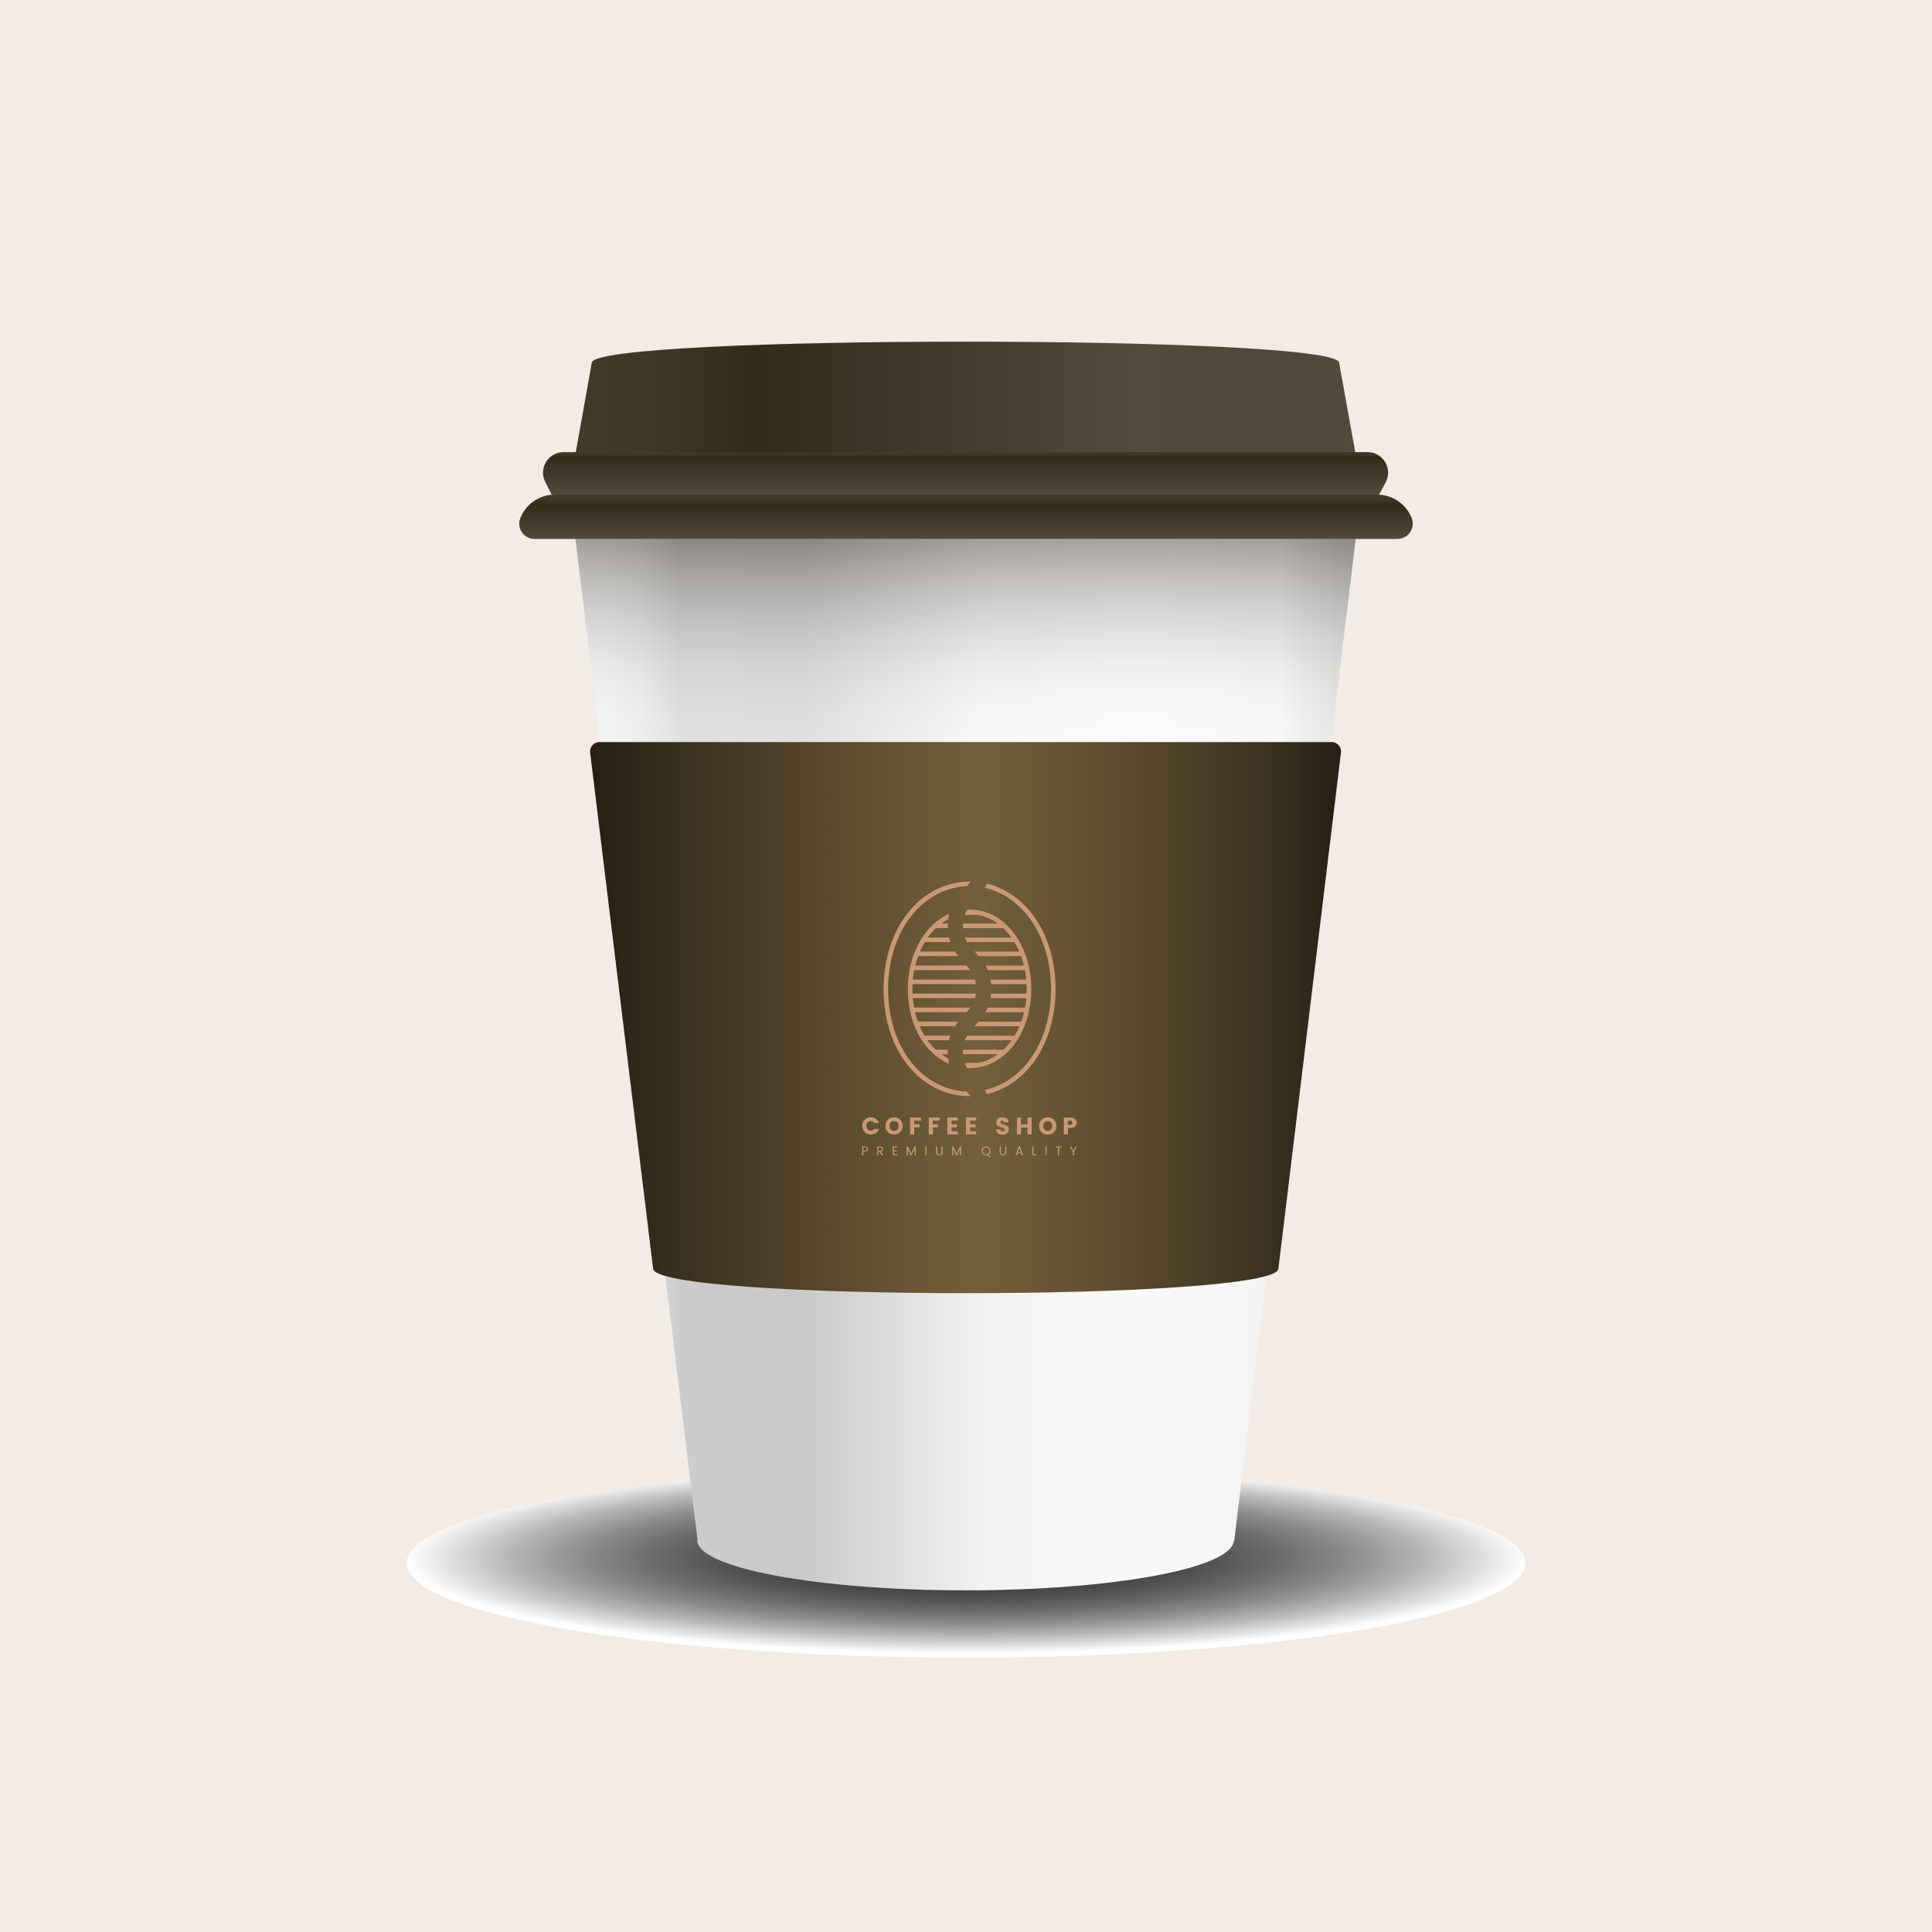 <?xml version="1.0" encoding="utf-8"?>
<!-- Generator: Adobe Illustrator 27.5.0, SVG Export Plug-In . SVG Version: 6.00 Build 0)  -->
<svg version="1.1" xmlns="http://www.w3.org/2000/svg" xmlns:xlink="http://www.w3.org/1999/xlink" x="0px" y="0px"
	 viewBox="0 0 1000 1000" style="enable-background:new 0 0 1000 1000;" xml:space="preserve">
<g id="Background">
	<rect style="fill:#F2EBE6;" width="1000" height="1000"/>
</g>
<g id="Objects">
	<g>
		<defs>
			<filter id="Adobe_OpacityMaskFilter" filterUnits="userSpaceOnUse" x="210.529" y="760" width="578.941" height="98">
				<feFlood  style="flood-color:white;flood-opacity:1" result="back"/>
				<feBlend  in="SourceGraphic" in2="back" mode="normal"/>
			</filter>
		</defs>
		<mask maskUnits="userSpaceOnUse" x="210.529" y="760" width="578.941" height="98" id="SVGID_1_">
			<g style="filter:url(#Adobe_OpacityMaskFilter);">
				<defs>
					
						<filter id="Adobe_OpacityMaskFilter_00000118383660150155574660000012291535162390878368_" filterUnits="userSpaceOnUse" x="210.529" y="760" width="578.941" height="98">
						<feFlood  style="flood-color:white;flood-opacity:1" result="back"/>
						<feBlend  in="SourceGraphic" in2="back" mode="normal"/>
					</filter>
				</defs>
				<mask maskUnits="userSpaceOnUse" x="210.529" y="760" width="578.941" height="98" id="SVGID_1_">
					<g style="filter:url(#Adobe_OpacityMaskFilter_00000118383660150155574660000012291535162390878368_);">
					</g>
				</mask>
				
					<radialGradient id="SVGID_00000134209416741539224920000006300039452935060869_" cx="-752.329" cy="-5964.758" r="148.655" gradientTransform="matrix(1.947 0 0 0.33 1965.085 2774.984)" gradientUnits="userSpaceOnUse">
					<stop  offset="0" style="stop-color:#FFFFFF"/>
					<stop  offset="0.136" style="stop-color:#FBFBFB"/>
					<stop  offset="0.263" style="stop-color:#F0F0F0"/>
					<stop  offset="0.386" style="stop-color:#DDDDDD"/>
					<stop  offset="0.507" style="stop-color:#C2C2C2"/>
					<stop  offset="0.627" style="stop-color:#A0A0A0"/>
					<stop  offset="0.746" style="stop-color:#767676"/>
					<stop  offset="0.864" style="stop-color:#444444"/>
					<stop  offset="0.978" style="stop-color:#0C0C0C"/>
					<stop  offset="1" style="stop-color:#000000"/>
				</radialGradient>
				
					<ellipse style="mask:url(#SVGID_1_);fill:url(#SVGID_00000134209416741539224920000006300039452935060869_);" cx="500" cy="809" rx="289.471" ry="49"/>
			</g>
		</mask>
		
			<radialGradient id="SVGID_00000065066980393724965620000013656177201595026833_" cx="-752.329" cy="-5964.758" r="148.655" gradientTransform="matrix(1.947 0 0 0.33 1965.085 2774.984)" gradientUnits="userSpaceOnUse">
			<stop  offset="0" style="stop-color:#2E2E2E"/>
			<stop  offset="0.149" style="stop-color:#323232"/>
			<stop  offset="0.288" style="stop-color:#3D3D3D"/>
			<stop  offset="0.424" style="stop-color:#505050"/>
			<stop  offset="0.557" style="stop-color:#6B6B6B"/>
			<stop  offset="0.689" style="stop-color:#8D8D8D"/>
			<stop  offset="0.819" style="stop-color:#B7B7B7"/>
			<stop  offset="0.946" style="stop-color:#E8E8E8"/>
			<stop  offset="1" style="stop-color:#FFFFFF"/>
		</radialGradient>
		
			<ellipse style="fill:url(#SVGID_00000065066980393724965620000013656177201595026833_);" cx="500" cy="809" rx="289.471" ry="49"/>
		<g>
			<g>
				
					<linearGradient id="SVGID_00000154402413135660472200000005496899773025918390_" gradientUnits="userSpaceOnUse" x1="296.291" y1="544.674" x2="703.255" y2="544.674">
					<stop  offset="0" style="stop-color:#EFF0F1"/>
					<stop  offset="0.046" style="stop-color:#ECEDED"/>
					<stop  offset="0.088" style="stop-color:#E1E2E2"/>
					<stop  offset="0.128" style="stop-color:#D0D0D0"/>
					<stop  offset="0.135" style="stop-color:#CCCCCC"/>
					<stop  offset="0.293" style="stop-color:#C9C9C9"/>
					<stop  offset="0.521" style="stop-color:#F2F2F2"/>
					<stop  offset="0.717" style="stop-color:#F9F9F9"/>
					<stop  offset="0.898" style="stop-color:#F3F3F3"/>
					<stop  offset="0.959" style="stop-color:#D9D9D9"/>
					<stop  offset="1" style="stop-color:#CCCCCC"/>
				</linearGradient>
				<path style="fill:url(#SVGID_00000154402413135660472200000005496899773025918390_);" d="M703.255,266.183H296.291
					l64.695,530.305c-0.037,0.247-0.06,0.494-0.06,0.743c0,14.323,62.164,25.934,138.846,25.934
					c75.969,0,137.676-11.396,138.819-25.535h0.227L703.255,266.183z"/>
				
					<linearGradient id="SVGID_00000173875423929588233730000011951194197781450644_" gradientUnits="userSpaceOnUse" x1="305.427" y1="526.716" x2="694.118" y2="526.716">
					<stop  offset="0" style="stop-color:#262014"/>
					<stop  offset="0.223" style="stop-color:#4A3D26"/>
					<stop  offset="0.367" style="stop-color:#604F31"/>
					<stop  offset="0.517" style="stop-color:#735F3B"/>
					<stop  offset="0.671" style="stop-color:#604F31"/>
					<stop  offset="0.82" style="stop-color:#4A3D26"/>
					<stop  offset="0.906" style="stop-color:#3B311F"/>
					<stop  offset="1" style="stop-color:#262014"/>
				</linearGradient>
				<path style="fill:url(#SVGID_00000173875423929588233730000011951194197781450644_);" d="M694.082,389.521l-32.377,267.038
					c0,17.047-323.666,17.047-323.666,0l-32.577-267.034c-0.353-2.89,1.903-5.437,4.814-5.437h378.991
					C692.178,384.088,694.433,386.633,694.082,389.521z"/>
				
					<linearGradient id="SVGID_00000160151751492429378400000003590087754785760400_" gradientUnits="userSpaceOnUse" x1="296.172" y1="210.685" x2="703.374" y2="210.685">
					<stop  offset="0" style="stop-color:#423928"/>
					<stop  offset="0.119" style="stop-color:#3E3525"/>
					<stop  offset="0.23" style="stop-color:#332A1A"/>
					<stop  offset="0.231" style="stop-color:#332A1A"/>
					<stop  offset="0.717" style="stop-color:#524A3C"/>
					<stop  offset="0.898" style="stop-color:#4F483A"/>
					<stop  offset="1" style="stop-color:#524A3C"/>
				</linearGradient>
				<path style="fill:url(#SVGID_00000160151751492429378400000003590087754785760400_);" d="M693.136,187.787
					c0-14.602-386.842-14.602-386.842,0l-10.122,56.748h407.202L693.136,187.787z"/>
				
					<linearGradient id="SVGID_00000111896062045060931110000004905580063486182587_" gradientUnits="userSpaceOnUse" x1="500" y1="278.951" x2="500" y2="256.007">
					<stop  offset="0" style="stop-color:#524A3C"/>
					<stop  offset="0.769" style="stop-color:#332A1A"/>
					<stop  offset="0.77" style="stop-color:#332A1A"/>
					<stop  offset="0.88" style="stop-color:#3E3525"/>
					<stop  offset="1" style="stop-color:#423928"/>
				</linearGradient>
				<path style="fill:url(#SVGID_00000111896062045060931110000004905580063486182587_);" d="M712.804,256.007H287.205
					c-7.635,0-14.547,4.52-17.607,11.515l-0.162,0.371c-2.282,5.215,1.539,11.057,7.232,11.057h446.666
					c5.572,0,9.39-5.618,7.339-10.799v0C727.771,260.822,720.687,256.007,712.804,256.007z"/>
				
					<linearGradient id="SVGID_00000173152794988229509600000018194802285337007529_" gradientUnits="userSpaceOnUse" x1="499.773" y1="256.007" x2="499.773" y2="234.019">
					<stop  offset="0" style="stop-color:#524A3C"/>
					<stop  offset="0.882" style="stop-color:#332A1A"/>
					<stop  offset="0.882" style="stop-color:#332A1A"/>
					<stop  offset="0.939" style="stop-color:#3E3525"/>
					<stop  offset="1" style="stop-color:#423928"/>
				</linearGradient>
				<path style="fill:url(#SVGID_00000173152794988229509600000018194802285337007529_);" d="M707.811,234.019H291.734
					c-7.947,0-13.096,8.386-9.501,15.473l3.304,6.515h428.286l3.378-6.299C721.006,242.61,715.865,234.019,707.811,234.019z"/>
				<defs>
					
						<filter id="Adobe_OpacityMaskFilter_00000104686330727388894920000006453304237191747986_" filterUnits="userSpaceOnUse" x="297.851" y="278.951" width="403.859" height="105.14">
						<feFlood  style="flood-color:white;flood-opacity:1" result="back"/>
						<feBlend  in="SourceGraphic" in2="back" mode="normal"/>
					</filter>
				</defs>
				
					<mask maskUnits="userSpaceOnUse" x="297.851" y="278.951" width="403.859" height="105.14" id="SVGID_00000002344546095068378700000008243222948703808149_">
					<g style="filter:url(#Adobe_OpacityMaskFilter_00000104686330727388894920000006453304237191747986_);">
						<defs>
							
								<filter id="Adobe_OpacityMaskFilter_00000013190264393419955600000005031486740593218724_" filterUnits="userSpaceOnUse" x="297.851" y="278.951" width="403.859" height="105.14">
								<feFlood  style="flood-color:white;flood-opacity:1" result="back"/>
								<feBlend  in="SourceGraphic" in2="back" mode="normal"/>
							</filter>
						</defs>
						
							<mask maskUnits="userSpaceOnUse" x="297.851" y="278.951" width="403.859" height="105.14" id="SVGID_00000002344546095068378700000008243222948703808149_">
							<g style="filter:url(#Adobe_OpacityMaskFilter_00000013190264393419955600000005031486740593218724_);">
							</g>
						</mask>
						
							<linearGradient id="SVGID_00000151506258183338717860000010591467188655483017_" gradientUnits="userSpaceOnUse" x1="499.781" y1="384.091" x2="499.781" y2="278.951">
							<stop  offset="0" style="stop-color:#000000"/>
							<stop  offset="0.126" style="stop-color:#040404"/>
							<stop  offset="0.251" style="stop-color:#101010"/>
							<stop  offset="0.377" style="stop-color:#242424"/>
							<stop  offset="0.503" style="stop-color:#404040"/>
							<stop  offset="0.628" style="stop-color:#646464"/>
							<stop  offset="0.754" style="stop-color:#919191"/>
							<stop  offset="0.877" style="stop-color:#C4C4C4"/>
							<stop  offset="1" style="stop-color:#FFFFFF"/>
						</linearGradient>
						
							<polygon style="mask:url(#SVGID_00000002344546095068378700000008243222948703808149_);fill:url(#SVGID_00000151506258183338717860000010591467188655483017_);" points="
							701.71,278.951 688.959,384.091 310.682,384.091 297.851,278.951 						"/>
					</g>
				</mask>
				
					<linearGradient id="SVGID_00000182509861150373554850000001405655832270617754_" gradientUnits="userSpaceOnUse" x1="499.781" y1="384.091" x2="499.781" y2="278.951">
					<stop  offset="0" style="stop-color:#FFFFFF"/>
					<stop  offset="0.131" style="stop-color:#FBFBFB"/>
					<stop  offset="0.263" style="stop-color:#F0F0EF"/>
					<stop  offset="0.394" style="stop-color:#DEDDDB"/>
					<stop  offset="0.525" style="stop-color:#C4C2BF"/>
					<stop  offset="0.656" style="stop-color:#A3A09B"/>
					<stop  offset="0.787" style="stop-color:#7B766E"/>
					<stop  offset="0.916" style="stop-color:#4C463B"/>
					<stop  offset="1" style="stop-color:#292215"/>
				</linearGradient>
				<polygon style="opacity:0.4;fill:url(#SVGID_00000182509861150373554850000001405655832270617754_);" points="701.71,278.951 
					688.959,384.091 310.682,384.091 297.851,278.951 				"/>
			</g>
		</g>
		<g>
			<path style="fill:none;" d="M456.486,594.752c0-0.575-0.325-0.862-0.974-0.863l-0.882,0l-0.001,1.725l0.882,0
				c0.329,0,0.574-0.076,0.734-0.227C456.406,595.235,456.486,595.024,456.486,594.752z"/>
			<path style="fill:none;" d="M447.758,593.886l-0.882,0l0,1.725l0.882,0c0.329,0,0.574-0.076,0.734-0.227
				c0.16-0.151,0.24-0.363,0.241-0.635C448.732,594.174,448.407,593.887,447.758,593.886z"/>
			<path style="fill:none;" d="M490.582,478.008c0.03-0.737,0.087-1.448,0.171-2.128c-1.191,0.616-2.344,1.326-3.444,2.127
				L490.582,478.008z"/>
			<path style="fill:none;" d="M462.752,580.261c-0.701,0-1.261,0.228-1.68,0.684c-0.419,0.456-0.629,1.066-0.629,1.829
				c0,0.764,0.209,1.373,0.628,1.83c0.419,0.456,0.979,0.685,1.68,0.685c0.701,0,1.261-0.228,1.68-0.684
				c0.419-0.456,0.629-1.066,0.629-1.829c0-0.763-0.209-1.373-0.628-1.83C464.013,580.489,463.453,580.261,462.752,580.261z"/>
			<path style="fill:none;" d="M511.651,594.403c-0.32-0.327-0.729-0.491-1.228-0.491c-0.498,0-0.908,0.163-1.231,0.49
				c-0.323,0.327-0.484,0.76-0.484,1.3c0,0.54,0.162,0.974,0.487,1.304c0.325,0.329,0.735,0.494,1.231,0.494
				c0.496,0,0.904-0.164,1.225-0.493c0.32-0.329,0.481-0.763,0.481-1.303C512.131,595.163,511.971,594.73,511.651,594.403z"/>
			<path style="fill:none;" d="M554.846,581.894c0.187-0.191,0.28-0.442,0.28-0.753s-0.095-0.566-0.286-0.766
				c-0.191-0.199-0.444-0.299-0.759-0.299l-1.319,0l-0.001,2.103l1.319,0C554.404,582.18,554.659,582.085,554.846,581.894z"/>
			<polygon style="fill:none;" points="526.771,596.517 528.456,596.518 527.614,594.161 			"/>
			<path style="fill:none;" d="M542.301,580.285c-0.701,0-1.261,0.228-1.68,0.684c-0.419,0.456-0.629,1.066-0.629,1.829
				c0,0.763,0.209,1.373,0.628,1.83c0.419,0.456,0.979,0.685,1.68,0.685c0.701,0,1.261-0.228,1.68-0.684
				c0.419-0.456,0.629-1.066,0.629-1.829c0-0.763-0.209-1.373-0.628-1.83C543.562,580.513,543.002,580.285,542.301,580.285z"/>
			<path style="fill:#CA9875;" d="M452.39,584.327c-0.332,0.639-0.863,0.958-1.593,0.958c-0.73,0-1.305-0.229-1.723-0.685
				c-0.419-0.456-0.628-1.066-0.628-1.83c0-0.763,0.21-1.373,0.629-1.829c0.419-0.456,0.994-0.684,1.724-0.684
				c0.73,0,1.261,0.32,1.593,0.959l2.539,0.001c-0.298-0.913-0.825-1.626-1.58-2.141c-0.755-0.515-1.618-0.772-2.588-0.773
				c-1.253,0-2.313,0.42-3.18,1.262c-0.867,0.842-1.301,1.91-1.302,3.204c0,1.294,0.433,2.363,1.3,3.205
				c0.867,0.843,1.926,1.264,3.179,1.264c0.971,0,1.834-0.257,2.589-0.771c0.755-0.514,1.282-1.227,1.581-2.14L452.39,584.327z"/>
			<path style="fill:#CA9875;" d="M462.765,578.307c-1.257,0-2.319,0.42-3.186,1.262c-0.867,0.842-1.301,1.91-1.302,3.204
				c0,1.294,0.433,2.365,1.299,3.211c0.867,0.846,1.927,1.27,3.179,1.27c1.253,0,2.311-0.422,3.174-1.268
				c0.863-0.846,1.295-1.916,1.295-3.211s-0.429-2.362-1.287-3.205C465.08,578.729,464.022,578.307,462.765,578.307z
				 M464.431,584.604c-0.419,0.456-0.979,0.684-1.68,0.684c-0.701,0-1.261-0.229-1.68-0.685c-0.419-0.456-0.628-1.066-0.628-1.83
				c0-0.763,0.21-1.373,0.629-1.829c0.419-0.456,0.979-0.684,1.68-0.684c0.701,0,1.261,0.229,1.68,0.685
				c0.419,0.457,0.628,1.067,0.628,1.83C465.06,583.539,464.85,584.148,464.431,584.604z"/>
			<polygon style="fill:#CA9875;" points="471.082,587.17 473.21,587.171 473.211,583.549 475.875,583.55 475.875,581.932 
				473.212,581.931 473.212,580.052 476.772,580.053 476.772,578.435 471.085,578.434 			"/>
			<polygon style="fill:#CA9875;" points="485.52,581.935 482.857,581.934 482.857,580.055 486.417,580.056 486.417,578.438 
				480.73,578.437 480.727,587.173 482.855,587.174 482.856,583.552 485.52,583.553 			"/>
			<polygon style="fill:#CA9875;" points="495.662,585.56 492.501,585.559 492.501,583.53 495.289,583.531 495.289,581.913 
				492.502,581.912 492.502,580.033 495.664,580.034 495.664,578.416 490.375,578.414 490.372,587.176 495.661,587.178 			"/>
			<polygon style="fill:#CA9875;" points="499.98,587.179 505.269,587.181 505.269,585.563 502.108,585.562 502.109,583.533 
				504.897,583.534 504.897,581.916 502.109,581.915 502.11,580.036 505.271,580.037 505.272,578.419 499.982,578.417 			"/>
			<path style="fill:#CA9875;" d="M521.331,582.792c-0.253-0.166-0.533-0.305-0.84-0.417c-0.307-0.112-0.616-0.207-0.927-0.286
				c-0.311-0.079-0.593-0.162-0.846-0.249c-0.253-0.087-0.458-0.212-0.616-0.374c-0.158-0.162-0.236-0.375-0.236-0.641
				c0-0.265,0.085-0.469,0.255-0.61c0.17-0.141,0.388-0.211,0.654-0.211c0.265,0,0.483,0.085,0.653,0.255
				c0.17,0.17,0.272,0.413,0.305,0.728l2.315,0.001c-0.025-0.921-0.327-1.595-0.908-2.023c-0.581-0.427-1.342-0.641-2.284-0.641
				c-0.942,0-1.716,0.244-2.321,0.734c-0.606,0.489-0.909,1.141-0.909,1.954c0,0.415,0.079,0.774,0.236,1.076
				c0.157,0.303,0.363,0.535,0.616,0.697c0.253,0.162,0.533,0.301,0.84,0.417c0.307,0.116,0.616,0.214,0.927,0.293
				c0.311,0.079,0.593,0.164,0.846,0.255c0.253,0.091,0.458,0.216,0.616,0.374c0.157,0.158,0.236,0.361,0.236,0.61
				c0,0.249-0.087,0.454-0.262,0.616c-0.174,0.162-0.415,0.243-0.722,0.242c-0.656,0-1.012-0.349-1.07-1.046l-2.265-0.001
				c0,0.871,0.3,1.543,0.902,2.016c0.601,0.473,1.394,0.71,2.377,0.71c0.983,0,1.776-0.263,2.377-0.789
				c0.602-0.527,0.903-1.159,0.903-1.898c0-0.423-0.079-0.786-0.236-1.089C521.789,583.193,521.583,582.958,521.331,582.792z"/>
			<polygon style="fill:#CA9875;" points="531.853,581.949 528.48,581.948 528.482,578.451 526.353,578.45 526.351,587.187 
				528.479,587.188 528.48,583.566 531.853,583.567 531.852,587.189 533.98,587.189 533.982,578.453 531.854,578.452 			"/>
			<path style="fill:#CA9875;" d="M545.487,579.595c-0.858-0.842-1.916-1.264-3.173-1.264c-1.257,0-2.319,0.421-3.186,1.262
				c-0.867,0.842-1.301,1.91-1.302,3.204s0.433,2.365,1.299,3.211c0.867,0.846,1.926,1.27,3.179,1.27
				c1.253,0,2.311-0.422,3.174-1.268c0.863-0.846,1.295-1.917,1.295-3.211C546.775,581.506,546.346,580.437,545.487,579.595z
				 M543.98,584.628c-0.419,0.456-0.979,0.684-1.68,0.684c-0.701,0-1.261-0.229-1.68-0.685c-0.419-0.456-0.628-1.066-0.628-1.83
				c0-0.763,0.21-1.373,0.629-1.829c0.419-0.456,0.979-0.684,1.68-0.684c0.701,0,1.261,0.229,1.68,0.685
				c0.419,0.457,0.628,1.066,0.628,1.83C544.609,583.563,544.399,584.172,543.98,584.628z"/>
			<path style="fill:#CA9875;" d="M555.654,583.53c0.444-0.178,0.778-0.408,1.002-0.69c0.423-0.547,0.635-1.116,0.635-1.705
				c0-0.738-0.282-1.369-0.846-1.892c-0.564-0.523-1.352-0.784-2.364-0.785l-3.447-0.001l-0.003,8.737l2.128,0.001l0.001-3.397
				l1.319,0C554.685,583.798,555.21,583.709,555.654,583.53z M552.761,580.076l1.319,0c0.315,0,0.568,0.1,0.759,0.299
				c0.191,0.199,0.286,0.454,0.286,0.766s-0.094,0.562-0.28,0.753c-0.187,0.191-0.442,0.286-0.766,0.286l-1.319,0L552.761,580.076z"
				/>
			<path style="fill:#CA9875;" d="M447.758,593.406l-1.481,0l-0.001,4.562l0.599,0l0-1.883l0.882,0c0.531,0,0.927-0.126,1.188-0.378
				c0.261-0.252,0.392-0.573,0.392-0.964c0-0.391-0.135-0.711-0.405-0.961C448.663,593.531,448.271,593.406,447.758,593.406z
				 M448.491,595.384c-0.16,0.151-0.405,0.227-0.734,0.227l-0.882,0l0-1.725l0.882,0c0.649,0,0.974,0.288,0.974,0.863
				C448.732,595.021,448.651,595.233,448.491,595.384z"/>
			<path style="fill:#CA9875;" d="M456.796,595.607c0.198-0.241,0.296-0.543,0.297-0.905c0-0.362-0.135-0.668-0.405-0.918
				c-0.27-0.25-0.661-0.375-1.175-0.376l-1.481,0l-0.001,4.562l0.599,0l0.001-1.883l0.586,0l1.197,1.883l0.75,0l-1.257-1.909
				C456.302,596,456.598,595.849,456.796,595.607z M454.63,595.613l0.001-1.725l0.882,0c0.649,0,0.974,0.288,0.974,0.863
				c0,0.272-0.08,0.484-0.24,0.635c-0.16,0.151-0.405,0.227-0.734,0.227L454.63,595.613z"/>
			<polygon style="fill:#CA9875;" points="462.041,597.972 464.457,597.973 464.457,597.499 462.641,597.498 462.641,595.905 
				464.26,595.906 464.26,595.438 462.641,595.438 462.642,593.884 464.458,593.885 464.459,593.411 462.043,593.41 			"/>
			<polygon style="fill:#CA9875;" points="471.646,597.152 469.929,593.413 469.317,593.412 469.315,597.974 469.914,597.974 
				469.915,594.65 471.448,597.975 471.836,597.975 473.365,594.651 473.364,597.976 473.969,597.976 473.971,593.414 
				473.359,593.414 			"/>
			<rect x="478.907" y="593.415" style="fill:#CA9875;" width="0.599" height="4.562"/>
			<path style="fill:#CA9875;" d="M487.3,596.38c0,0.378-0.101,0.659-0.303,0.846c-0.202,0.186-0.478,0.279-0.83,0.279
				c-0.351,0-0.626-0.093-0.826-0.28c-0.2-0.187-0.299-0.469-0.299-0.846l0.001-2.962l-0.606,0l-0.001,2.962
				c0,0.535,0.162,0.944,0.487,1.225c0.325,0.281,0.738,0.422,1.241,0.422c0.503,0,0.917-0.14,1.244-0.421
				c0.327-0.281,0.49-0.689,0.491-1.224l0.001-2.962l-0.599,0L487.3,596.38z"/>
			<polygon style="fill:#CA9875;" points="495.153,597.159 493.436,593.42 492.824,593.419 492.823,597.981 493.422,597.982 
				493.423,594.657 494.956,597.982 495.344,597.982 496.872,594.658 496.871,597.983 497.477,597.983 497.478,593.421 
				496.866,593.421 			"/>
			<path style="fill:#CA9875;" d="M512.453,596.875c0.193-0.346,0.29-0.737,0.29-1.172c0-0.676-0.222-1.232-0.667-1.669
				c-0.445-0.437-0.995-0.655-1.649-0.656c-0.654,0-1.205,0.218-1.652,0.655c-0.448,0.437-0.672,0.992-0.672,1.665
				c0,0.674,0.224,1.231,0.671,1.672c0.448,0.441,0.998,0.662,1.652,0.662c0.246,0,0.474-0.033,0.685-0.099l0.921,0.915l0.79,0
				l-1.165-1.152C511.994,597.496,512.26,597.221,512.453,596.875z M510.425,597.5c-0.496,0-0.906-0.165-1.231-0.494
				c-0.325-0.329-0.487-0.764-0.487-1.304c0-0.54,0.161-0.973,0.484-1.3c0.323-0.327,0.733-0.49,1.231-0.49
				c0.498,0,0.907,0.164,1.228,0.491c0.32,0.327,0.48,0.76,0.48,1.3c0,0.54-0.161,0.974-0.481,1.303
				C511.329,597.335,510.921,597.5,510.425,597.5z"/>
			<path style="fill:#CA9875;" d="M520.313,596.39c0,0.378-0.101,0.659-0.303,0.846c-0.202,0.186-0.479,0.279-0.83,0.279
				c-0.351,0-0.626-0.093-0.826-0.28c-0.2-0.187-0.299-0.468-0.299-0.846l0.001-2.962l-0.606,0l-0.001,2.962
				c0,0.536,0.162,0.944,0.487,1.225c0.325,0.281,0.738,0.422,1.241,0.422c0.503,0,0.917-0.14,1.244-0.421
				c0.327-0.281,0.491-0.689,0.491-1.224l0.001-2.962l-0.599,0L520.313,596.39z"/>
			<path style="fill:#CA9875;" d="M527.292,593.43l-1.66,4.561l0.612,0l0.356-1l2.028,0.001l0.355,1.001l0.619,0l-1.651-4.562
				L527.292,593.43z M526.771,596.517l0.843-2.356l0.842,2.357L526.771,596.517z"/>
			<polygon style="fill:#CA9875;" points="534.934,593.432 534.335,593.432 534.334,597.994 536.533,597.995 536.533,597.534 
				534.933,597.533 			"/>
			<rect x="541.108" y="593.434" style="fill:#CA9875;" width="0.599" height="4.562"/>
			<polygon style="fill:#CA9875;" points="546.441,593.916 547.646,593.917 547.644,597.998 548.244,597.998 548.245,593.917 
				549.449,593.917 549.45,593.437 546.441,593.436 			"/>
			<polygon style="fill:#CA9875;" points="556.697,593.439 555.578,595.723 554.453,593.438 553.794,593.438 555.281,596.276 
				555.281,598 555.88,598 555.88,596.276 557.362,593.439 			"/>
			<path style="fill:#CA9875;" d="M533.779,512.004c0.003-11.269-3.282-21.691-9.249-29.348
				c-5.963-7.649-14.013-11.862-22.673-11.865c-0.393,0-0.79,0.007-1.183,0.03c-0.068,0.113-0.136,0.23-0.204,0.348
				c-0.386,0.665-0.722,1.364-1.006,2.113c-0.034,0.083-0.064,0.17-0.098,0.257l6.022,0.002c0.129,0,0.249-0.019,0.363-0.057
				c3.836,0.636,7.419,2.202,10.62,4.531l-17.875-0.005c0,0,0,0,0,0c-0.03,0.416-0.042,0.843-0.042,1.289
				c0,0.37,0.007,0.729,0.03,1.081l20.748,0.006c0,0,0,0,0,0c1.538,1.444,2.959,3.082,4.244,4.885l-24.038-0.007
				c0.317,0.847,0.703,1.626,1.148,2.371h0l24.45,0.007c0.933,1.535,1.772,3.168,2.516,4.885c0,0,0,0,0,0.001l-23.13-0.007
				c0.117,0.132,0.238,0.268,0.358,0.4c0.578,0.639,1.168,1.289,1.75,1.97c0,0,0,0,0,0.001l21.962,0.007
				c0.574,1.569,1.069,3.198,1.48,4.884c0,0,0,0.001,0,0.001l-19.879-0.006c0.431,0.745,0.831,1.531,1.19,2.369c0,0,0,0.001,0,0.001
				l19.206,0.006c0.306,1.587,0.536,3.216,0.69,4.883c0,0.001,0,0.001,0,0.002l-18.439-0.006c0.136,0.752,0.237,1.541,0.305,2.369
				c0,0.001,0,0.001,0,0.002l18.299,0.005c0.041,0.857,0.064,1.723,0.063,2.595c0,0.767-0.016,1.53-0.054,2.289l-18.311-0.005
				c0,0,0,0.001,0,0.002c-0.068,0.827-0.174,1.617-0.31,2.368l18.473,0.006c0,0.001,0,0.001,0,0.002
				c-0.144,1.659-0.364,3.287-0.663,4.882l-19.267-0.006c0,0,0,0.001,0,0.001c-0.363,0.839-0.764,1.624-1.195,2.368l19.966,0.006
				c0,0,0,0.001,0,0.001c-0.397,1.678-0.878,3.307-1.445,4.883l-22.087-0.007c0,0,0,0.001-0.001,0.001
				c-0.582,0.676-1.168,1.326-1.747,1.965c-0.121,0.136-0.241,0.268-0.362,0.404l23.27,0.007c0,0,0,0.001,0,0.001
				c-0.73,1.708-1.562,3.341-2.492,4.883l-24.616-0.007l0,0c-0.446,0.745-0.832,1.523-1.146,2.37l24.208,0.007l0,0
				c-0.321,0.446-0.647,0.881-0.983,1.308c-1.029,1.304-2.121,2.494-3.271,3.575c0,0,0,0,0,0l-20.911-0.006
				c-0.023,0.348-0.03,0.707-0.031,1.077c0,0.446,0.011,0.877,0.041,1.293c0,0,0,0,0,0l18.027,0.005
				c-3.323,2.399-7.017,3.944-10.899,4.552c-0.132-0.053-0.28-0.083-0.431-0.083l-5.829-0.002c0.034,0.087,0.064,0.174,0.098,0.261
				c0.283,0.748,0.62,1.444,1.009,2.11c0.064,0.117,0.132,0.234,0.204,0.348c0.393,0.023,0.786,0.03,1.179,0.031
				c8.672,0.003,16.728-4.149,22.676-11.693C530.483,533.625,533.775,523.258,533.779,512.004z"/>
			<path style="fill:#CA9875;" d="M487.194,545.667l3.368,0.001c0,0,0,0,0,0c-0.023-0.419-0.03-0.851-0.03-1.293
				c0-0.367,0.008-0.726,0.019-1.077l-6.219-0.002c-0.004,0-0.008,0.001-0.012,0.001c-0.001,0-0.001-0.001-0.002-0.002
				c-1.546-1.437-2.978-3.074-4.27-4.885c0,0,0,0,0,0l11.133,0.003c0.193-0.832,0.424-1.621,0.689-2.37l0,0l-13.378-0.004
				c-0.937-1.55-1.772-3.183-2.497-4.884c0,0,0-0.001,0-0.001l18.308,0.005c0.544-0.839,1.123-1.621,1.72-2.369c0,0,0,0,0.001-0.001
				l-20.961-0.006c-0.566-1.576-1.046-3.205-1.442-4.884c0,0,0-0.001,0-0.001l26.681,0.008c0.688-0.789,1.334-1.564,1.912-2.368
				c0,0,0.001-0.001,0.001-0.001l-29.089-0.009c-0.29-1.591-0.509-3.22-0.648-4.883c0,0,0-0.001,0-0.002l32.158,0.01
				c0.208-0.733,0.367-1.518,0.469-2.368c0,0,0-0.001,0-0.002l-32.774-0.01c-0.034-0.755-0.049-1.522-0.048-2.289
				c0-0.873,0.023-1.738,0.065-2.595l32.758,0.01c0-0.001,0-0.001,0-0.002c-0.102-0.85-0.26-1.636-0.468-2.369l-32.124-0.01
				c0,0,0-0.001,0-0.001c0.155-1.663,0.386-3.292,0.697-4.883l29.013,0.009c0,0,0-0.001-0.001-0.001
				c-0.582-0.805-1.224-1.58-1.911-2.37l-26.586-0.008c0,0,0-0.001,0-0.001c0.409-1.682,0.901-3.311,1.475-4.883l20.836,0.006
				c0,0,0,0,0,0c-0.597-0.749-1.179-1.531-1.723-2.37l-18.172-0.006c0,0,0,0,0-0.001c0.741-1.716,1.577-3.349,2.508-4.883
				l13.238,0.004c-0.268-0.749-0.499-1.539-0.687-2.37l0,0l-10.992-0.003c1.282-1.803,2.704-3.439,4.243-4.883l6.12,0.002
				c-0.011-0.355-0.019-0.714-0.019-1.081c0-0.438,0.008-0.869,0.031-1.289l-3.273-0.001c1.1-0.801,2.253-1.511,3.444-2.127
				c0.121-1.013,0.299-1.966,0.526-2.865c-2.881,1.254-5.55,3.007-7.959,5.184c-0.113,0.072-0.216,0.163-0.295,0.272
				c-8.076,7.478-13.111,19.713-13.116,33.514c-0.003,9.877,2.466,18.947,7.136,26.228c3.691,5.751,8.646,10.076,14.217,12.482
				c-0.227-0.9-0.404-1.849-0.524-2.862C489.518,547.214,488.336,546.488,487.194,545.667z"/>
			<path style="fill:#CA9875;" d="M531.579,473.56c8.015,9.857,12.422,23.531,12.417,38.508c-0.004,14.95-4.42,28.546-12.433,38.285
				c-5.956,7.241-13.551,11.982-21.91,13.806c0.427,0.681,0.827,1.399,1.194,2.159c8.604-2.035,16.404-6.996,22.545-14.459
				c8.361-10.162,12.969-24.291,12.974-39.789c0.005-15.517-4.591-29.728-12.946-40.005c-6.156-7.573-13.956-12.607-22.548-14.673
				c-0.371,0.76-0.772,1.478-1.199,2.158C518.016,461.395,525.608,466.214,531.579,473.56z"/>
			<path style="fill:#CA9875;" d="M501.828,567.362c0.155,0,0.314,0,0.469-0.004c-0.574-0.817-1.22-1.603-1.912-2.397
				c-10.849-0.423-20.845-5.578-28.282-14.626c-8.007-9.743-12.414-23.342-12.41-38.292c0.005-14.977,4.42-28.648,12.437-38.5
				c7.465-9.172,17.461-14.401,28.287-14.821c0.692-0.794,1.335-1.576,1.913-2.396c-0.155-0.004-0.314-0.004-0.469-0.004
				c-12.104-0.004-23.317,5.58-31.569,15.723c-8.361,10.272-12.966,24.48-12.97,39.997c-0.005,15.498,4.595,29.63,12.95,39.797
				C478.495,561.843,489.701,567.358,501.828,567.362z"/>
		</g>
	</g>
</g>
</svg>
